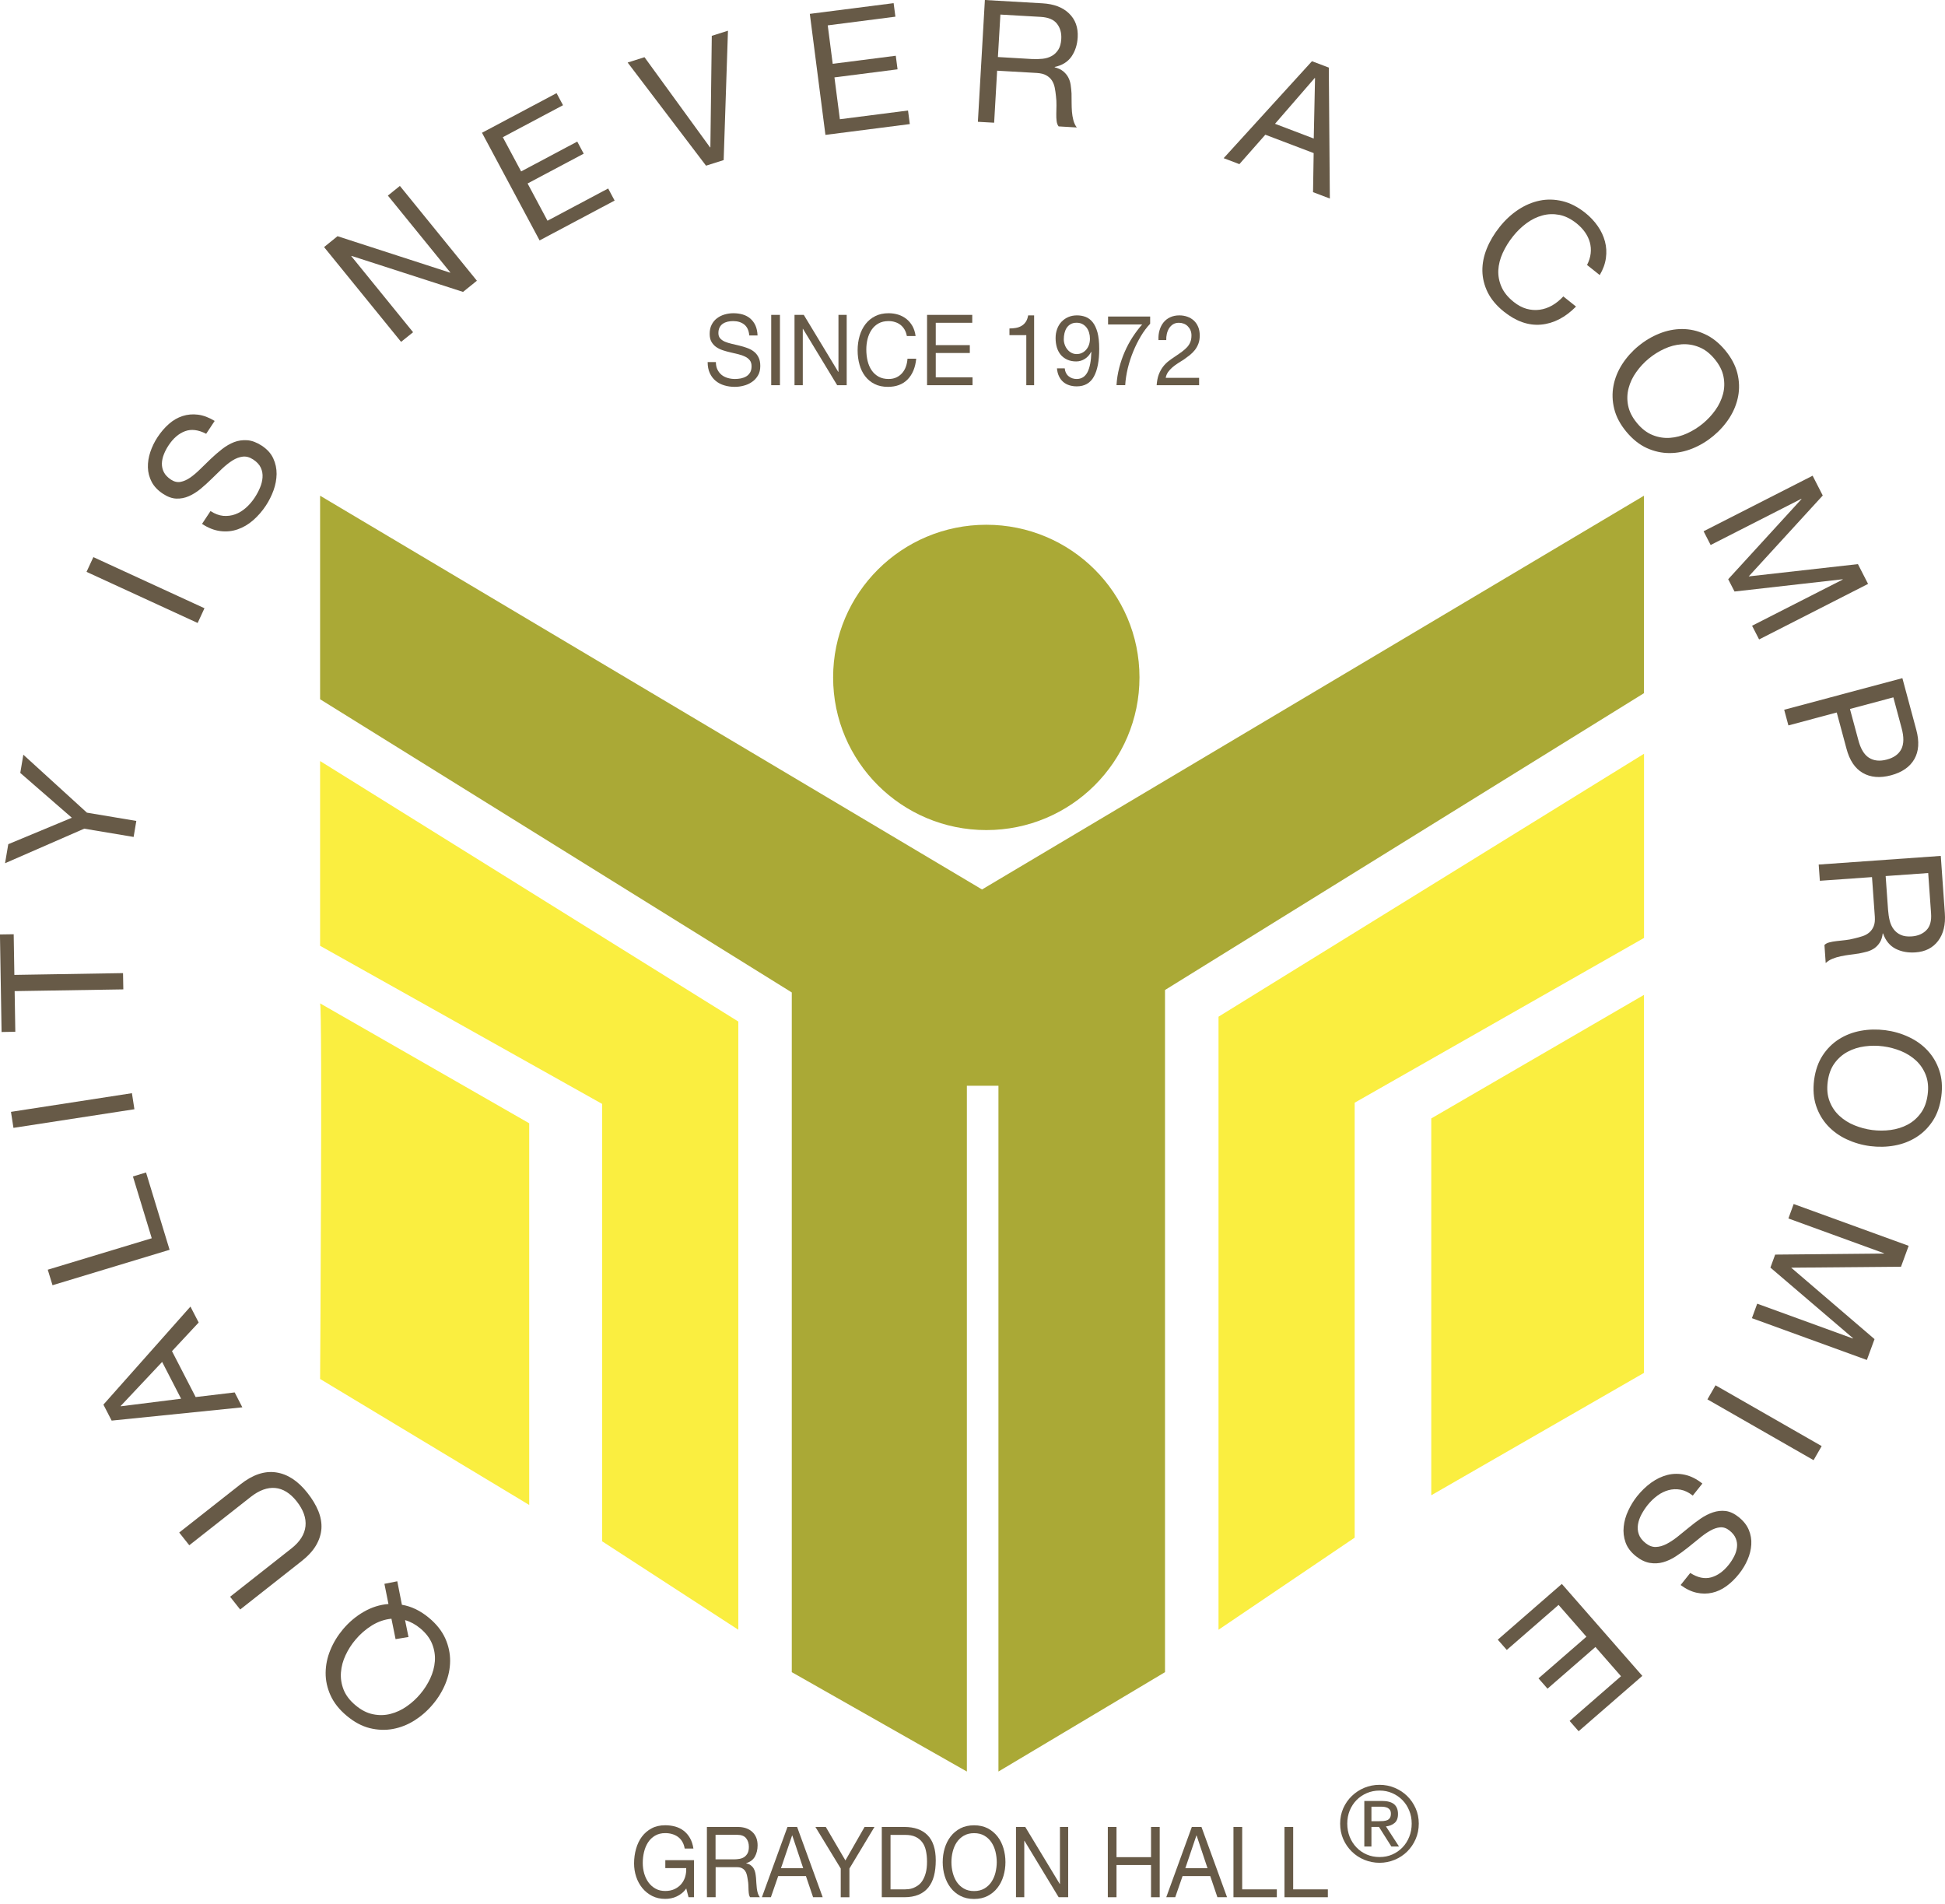 <svg width="47" height="46" viewBox="0 0 47 46" fill="none" xmlns="http://www.w3.org/2000/svg">
<g clip-path="url(#clip0_6386_3382)">
<path d="M9.289 38.268L9.6 38.206L9.712 38.774C9.94 38.811 10.159 38.917 10.369 39.092C10.549 39.242 10.678 39.407 10.759 39.585C10.839 39.764 10.878 39.946 10.877 40.131C10.876 40.317 10.838 40.5 10.764 40.68C10.69 40.86 10.588 41.028 10.458 41.181C10.329 41.335 10.181 41.464 10.016 41.569C9.851 41.673 9.676 41.741 9.493 41.775C9.31 41.808 9.123 41.801 8.933 41.754C8.742 41.706 8.557 41.606 8.378 41.456C8.198 41.306 8.068 41.141 7.987 40.962C7.907 40.784 7.867 40.602 7.869 40.416C7.871 40.231 7.908 40.048 7.983 39.867C8.057 39.687 8.159 39.52 8.288 39.366C8.434 39.193 8.601 39.052 8.791 38.943C8.98 38.834 9.179 38.771 9.387 38.755L9.289 38.268ZM9.871 39.553L9.559 39.604L9.459 39.111C9.296 39.126 9.139 39.18 8.988 39.272C8.838 39.366 8.705 39.48 8.59 39.618C8.494 39.731 8.414 39.856 8.351 39.991C8.287 40.127 8.25 40.265 8.239 40.407C8.228 40.549 8.249 40.688 8.303 40.825C8.357 40.961 8.453 41.088 8.591 41.202C8.728 41.318 8.869 41.39 9.014 41.419C9.159 41.449 9.3 41.446 9.438 41.41C9.576 41.375 9.706 41.314 9.829 41.228C9.952 41.142 10.061 41.043 10.157 40.928C10.253 40.815 10.332 40.69 10.396 40.555C10.459 40.419 10.497 40.281 10.508 40.139C10.519 39.998 10.497 39.858 10.443 39.721C10.389 39.585 10.293 39.458 10.156 39.344C10.043 39.25 9.921 39.183 9.788 39.144L9.871 39.553H9.871Z" fill="#675A47"/>
<path d="M4.33 37.029L5.813 35.862C6.107 35.63 6.393 35.535 6.669 35.575C6.946 35.615 7.199 35.779 7.428 36.069C7.546 36.218 7.634 36.365 7.693 36.51C7.751 36.654 7.776 36.797 7.767 36.935C7.757 37.074 7.713 37.21 7.635 37.342C7.557 37.474 7.44 37.6 7.286 37.721L5.804 38.888L5.56 38.58L7.042 37.413C7.248 37.251 7.361 37.072 7.382 36.875C7.402 36.679 7.33 36.478 7.168 36.273C7.012 36.077 6.839 35.969 6.65 35.952C6.46 35.935 6.263 36.007 6.057 36.169L4.574 37.336L4.33 37.028V37.029Z" fill="#675A47"/>
<path d="M5.856 34.003L2.698 34.324L2.499 33.938L4.602 31.569L4.801 31.954L4.156 32.646L4.728 33.755L5.671 33.643L5.856 34.003ZM2.92 33.978L4.376 33.795L3.918 32.906L2.916 33.971L2.92 33.978V33.978Z" fill="#675A47"/>
<path d="M4.098 30.197L1.269 31.053L1.154 30.678L3.667 29.918L3.212 28.425L3.529 28.329L4.098 30.197H4.098Z" fill="#675A47"/>
<path d="M3.248 26.801L0.325 27.251L0.265 26.864L3.188 26.413L3.248 26.801Z" fill="#675A47"/>
<path d="M2.98 23.905L0.354 23.947L0.37 24.929L0.038 24.935L-0.001 22.578L0.331 22.573L0.347 23.555L2.973 23.512L2.98 23.904V23.905Z" fill="#675A47"/>
<path d="M0.564 18.235L2.1 19.635L3.294 19.835L3.229 20.222L2.035 20.022L0.122 20.857L0.2 20.397L1.736 19.758L0.49 18.675L0.564 18.235L0.564 18.235Z" fill="#675A47"/>
<path d="M4.776 15.052L2.091 13.817L2.256 13.461L4.941 14.696L4.776 15.052Z" fill="#675A47"/>
<path d="M5.187 10.171L4.982 10.481C4.792 10.383 4.622 10.362 4.47 10.419C4.318 10.476 4.186 10.59 4.074 10.76C4.028 10.829 3.99 10.901 3.96 10.977C3.93 11.053 3.914 11.127 3.912 11.2C3.911 11.273 3.926 11.343 3.96 11.409C3.994 11.476 4.051 11.535 4.132 11.589C4.208 11.639 4.285 11.657 4.362 11.643C4.439 11.629 4.516 11.595 4.596 11.54C4.675 11.485 4.756 11.416 4.838 11.335C4.92 11.254 5.005 11.171 5.093 11.087C5.181 11.003 5.272 10.925 5.366 10.851C5.46 10.778 5.557 10.721 5.658 10.682C5.76 10.643 5.867 10.629 5.978 10.637C6.089 10.646 6.205 10.69 6.325 10.768C6.457 10.855 6.55 10.958 6.604 11.078C6.659 11.197 6.685 11.322 6.684 11.453C6.682 11.584 6.657 11.715 6.61 11.847C6.562 11.978 6.501 12.101 6.427 12.213C6.336 12.351 6.232 12.47 6.116 12.571C6.001 12.671 5.876 12.744 5.743 12.79C5.609 12.836 5.471 12.851 5.325 12.832C5.18 12.814 5.032 12.757 4.882 12.658L5.087 12.348C5.191 12.416 5.294 12.454 5.395 12.464C5.496 12.472 5.593 12.46 5.685 12.426C5.777 12.393 5.862 12.34 5.943 12.269C6.023 12.198 6.094 12.116 6.156 12.021C6.204 11.948 6.247 11.869 6.282 11.785C6.318 11.701 6.338 11.619 6.344 11.537C6.35 11.455 6.337 11.377 6.303 11.303C6.27 11.228 6.208 11.161 6.118 11.102C6.032 11.046 5.949 11.023 5.866 11.033C5.783 11.043 5.701 11.074 5.619 11.125C5.537 11.177 5.454 11.243 5.369 11.322C5.285 11.402 5.2 11.485 5.114 11.57C5.028 11.655 4.939 11.735 4.848 11.811C4.757 11.886 4.662 11.945 4.565 11.988C4.467 12.031 4.367 12.051 4.263 12.047C4.16 12.044 4.052 12.005 3.939 11.931C3.814 11.849 3.723 11.753 3.665 11.643C3.608 11.533 3.577 11.416 3.574 11.294C3.571 11.171 3.59 11.047 3.632 10.922C3.674 10.796 3.732 10.677 3.806 10.564C3.89 10.437 3.982 10.33 4.083 10.242C4.184 10.153 4.294 10.09 4.412 10.052C4.53 10.014 4.653 10.003 4.783 10.019C4.913 10.035 5.048 10.086 5.187 10.17V10.171Z" fill="#675A47"/>
<path d="M9.692 8.26L7.831 5.97L8.156 5.707L10.876 6.588L10.882 6.583L9.373 4.726L9.663 4.492L11.524 6.783L11.189 7.053L8.495 6.183L8.488 6.188L9.982 8.027L9.692 8.26Z" fill="#675A47"/>
<path d="M13.039 5.809L11.647 3.208L13.449 2.251L13.605 2.542L12.15 3.315L12.593 4.142L13.949 3.421L14.105 3.713L12.749 4.433L13.23 5.333L14.696 4.554L14.852 4.846L13.039 5.809Z" fill="#675A47"/>
<path d="M17.591 0.741L17.487 3.868L17.061 4.003L15.167 1.511L15.574 1.382L17.158 3.561L17.166 3.559L17.2 0.866L17.591 0.742V0.741Z" fill="#675A47"/>
<path d="M19.946 3.258L19.569 0.335L21.594 0.076L21.637 0.403L20.002 0.613L20.122 1.542L21.646 1.347L21.689 1.675L20.164 1.87L20.295 2.881L21.942 2.67L21.985 2.998L19.947 3.259L19.946 3.258Z" fill="#675A47"/>
<path d="M23.63 2.942L23.799 0L25.189 0.08C25.467 0.096 25.682 0.177 25.834 0.326C25.986 0.473 26.055 0.665 26.042 0.902C26.032 1.08 25.982 1.235 25.893 1.365C25.803 1.495 25.668 1.579 25.486 1.618V1.626C25.57 1.648 25.638 1.679 25.69 1.721C25.741 1.763 25.782 1.811 25.812 1.866C25.842 1.922 25.862 1.983 25.872 2.05C25.882 2.117 25.889 2.186 25.893 2.258C25.895 2.33 25.895 2.403 25.895 2.479C25.895 2.555 25.898 2.628 25.903 2.699C25.909 2.769 25.92 2.837 25.937 2.903C25.954 2.969 25.981 3.028 26.02 3.08L25.581 3.054C25.556 3.022 25.54 2.98 25.533 2.927C25.526 2.875 25.524 2.816 25.525 2.751C25.526 2.686 25.527 2.617 25.529 2.543C25.53 2.469 25.526 2.395 25.517 2.323C25.51 2.251 25.5 2.182 25.487 2.117C25.474 2.051 25.451 1.993 25.418 1.943C25.385 1.893 25.34 1.852 25.282 1.82C25.224 1.787 25.148 1.769 25.055 1.763L24.095 1.708L24.023 2.965L23.63 2.943V2.942ZM24.114 1.378L24.933 1.426C25.023 1.431 25.11 1.429 25.194 1.42C25.278 1.411 25.352 1.388 25.416 1.352C25.481 1.316 25.533 1.265 25.574 1.2C25.616 1.135 25.639 1.048 25.645 0.941C25.654 0.796 25.619 0.673 25.542 0.574C25.465 0.474 25.334 0.419 25.15 0.408L24.174 0.352L24.114 1.378H24.114Z" fill="#675A47"/>
<path d="M29.569 3.822L31.703 1.479L32.11 1.633L32.135 4.797L31.729 4.643L31.744 3.699L30.576 3.255L29.949 3.966L29.57 3.822L29.569 3.822ZM31.77 1.884L30.81 2.991L31.746 3.347L31.777 1.887L31.77 1.884Z" fill="#675A47"/>
<path d="M38.658 6.647L38.35 6.402C38.399 6.307 38.428 6.213 38.438 6.121C38.448 6.028 38.441 5.939 38.417 5.853C38.393 5.767 38.353 5.685 38.298 5.607C38.243 5.53 38.176 5.46 38.096 5.396C37.958 5.286 37.819 5.218 37.679 5.191C37.54 5.165 37.404 5.169 37.27 5.206C37.137 5.242 37.01 5.304 36.89 5.392C36.77 5.48 36.662 5.584 36.565 5.705C36.46 5.836 36.376 5.972 36.312 6.113C36.248 6.254 36.213 6.393 36.206 6.531C36.2 6.669 36.226 6.803 36.284 6.934C36.342 7.065 36.44 7.185 36.578 7.295C36.679 7.376 36.783 7.431 36.888 7.461C36.993 7.49 37.098 7.498 37.203 7.484C37.308 7.47 37.409 7.436 37.507 7.38C37.605 7.324 37.694 7.251 37.777 7.162L38.084 7.407C37.823 7.671 37.541 7.816 37.238 7.843C36.936 7.87 36.638 7.766 36.344 7.532C36.165 7.389 36.034 7.233 35.95 7.065C35.867 6.896 35.824 6.722 35.821 6.544C35.819 6.367 35.854 6.187 35.928 6.005C36.001 5.824 36.105 5.65 36.239 5.482C36.373 5.314 36.524 5.175 36.689 5.066C36.855 4.957 37.027 4.884 37.207 4.847C37.386 4.81 37.57 4.815 37.757 4.86C37.943 4.905 38.126 4.999 38.305 5.141C38.426 5.237 38.527 5.345 38.609 5.463C38.691 5.581 38.749 5.705 38.783 5.834C38.818 5.964 38.825 6.097 38.806 6.235C38.787 6.374 38.737 6.511 38.656 6.647H38.658Z" fill="#675A47"/>
<path d="M39.591 8.362C39.746 8.233 39.914 8.133 40.096 8.06C40.277 7.987 40.461 7.95 40.647 7.95C40.833 7.95 41.016 7.99 41.194 8.072C41.373 8.153 41.538 8.283 41.688 8.463C41.837 8.643 41.935 8.828 41.983 9.018C42.03 9.208 42.036 9.394 42.001 9.577C41.966 9.759 41.896 9.933 41.791 10.097C41.685 10.261 41.555 10.407 41.399 10.536C41.244 10.664 41.076 10.765 40.894 10.838C40.713 10.911 40.529 10.947 40.343 10.947C40.157 10.947 39.974 10.907 39.795 10.826C39.617 10.745 39.452 10.614 39.302 10.434C39.152 10.254 39.054 10.069 39.007 9.879C38.96 9.689 38.954 9.503 38.989 9.32C39.023 9.138 39.094 8.965 39.199 8.8C39.305 8.636 39.435 8.49 39.59 8.362H39.591ZM39.842 8.664C39.727 8.759 39.627 8.867 39.54 8.989C39.453 9.111 39.391 9.24 39.355 9.377C39.318 9.515 39.314 9.656 39.343 9.8C39.372 9.944 39.443 10.085 39.558 10.223C39.672 10.361 39.798 10.457 39.935 10.512C40.072 10.567 40.212 10.589 40.354 10.579C40.496 10.569 40.635 10.532 40.771 10.47C40.907 10.407 41.033 10.329 41.148 10.234C41.263 10.139 41.364 10.031 41.451 9.909C41.538 9.787 41.599 9.657 41.636 9.52C41.672 9.383 41.676 9.242 41.647 9.097C41.619 8.953 41.547 8.812 41.432 8.674C41.318 8.536 41.192 8.44 41.055 8.386C40.918 8.331 40.779 8.309 40.636 8.319C40.494 8.329 40.355 8.365 40.219 8.428C40.083 8.49 39.957 8.569 39.842 8.664Z" fill="#675A47"/>
<path d="M41.167 12.836L43.801 11.494L44.046 11.972L42.257 13.927L44.896 13.63L45.141 14.108L42.508 15.45L42.338 15.119L44.529 14.003L44.526 13.996L41.914 14.292L41.761 13.995L43.532 12.059L43.528 12.052L41.337 13.168L41.167 12.837L41.167 12.836Z" fill="#675A47"/>
<path d="M43.114 17.149L45.97 16.385L46.306 17.633C46.383 17.917 46.367 18.154 46.259 18.342C46.151 18.53 45.964 18.66 45.697 18.732C45.431 18.803 45.203 18.785 45.013 18.675C44.824 18.567 44.692 18.369 44.618 18.084L44.384 17.215L43.216 17.527L43.114 17.149ZM45.752 16.849L44.703 17.13L44.903 17.871C44.958 18.087 45.044 18.233 45.162 18.308C45.28 18.383 45.424 18.398 45.595 18.352C45.766 18.307 45.882 18.222 45.945 18.099C46.007 17.975 46.01 17.806 45.951 17.591L45.752 16.849V16.849Z" fill="#675A47"/>
<path d="M43.948 20.889L46.898 20.68L46.996 22.064C47.016 22.341 46.962 22.564 46.834 22.733C46.706 22.902 46.524 22.995 46.287 23.011C46.108 23.024 45.948 22.995 45.807 22.924C45.667 22.852 45.565 22.729 45.503 22.554H45.495C45.484 22.641 45.462 22.712 45.427 22.768C45.392 22.824 45.349 22.871 45.298 22.908C45.247 22.944 45.188 22.972 45.123 22.991C45.058 23.009 44.99 23.024 44.919 23.038C44.848 23.049 44.775 23.059 44.699 23.068C44.624 23.078 44.551 23.09 44.481 23.105C44.412 23.119 44.345 23.139 44.282 23.165C44.219 23.19 44.164 23.224 44.117 23.269L44.087 22.833C44.115 22.803 44.155 22.782 44.207 22.769C44.258 22.756 44.316 22.745 44.381 22.738C44.445 22.731 44.514 22.723 44.589 22.715C44.663 22.707 44.735 22.694 44.806 22.675C44.877 22.659 44.944 22.64 45.008 22.619C45.071 22.599 45.126 22.568 45.171 22.529C45.217 22.49 45.252 22.44 45.277 22.379C45.302 22.318 45.31 22.241 45.304 22.147L45.236 21.192L43.976 21.281L43.948 20.89V20.889ZM45.566 21.168L45.624 21.983C45.631 22.074 45.643 22.16 45.663 22.241C45.683 22.322 45.715 22.393 45.759 22.451C45.803 22.51 45.86 22.556 45.931 22.588C46.001 22.62 46.089 22.633 46.197 22.625C46.343 22.614 46.461 22.565 46.549 22.476C46.639 22.387 46.677 22.25 46.663 22.066L46.594 21.094L45.566 21.167L45.566 21.168Z" fill="#675A47"/>
<path d="M45.556 24.891C45.756 24.917 45.944 24.971 46.121 25.054C46.299 25.136 46.451 25.245 46.578 25.381C46.705 25.517 46.8 25.677 46.862 25.863C46.925 26.049 46.941 26.258 46.911 26.489C46.88 26.721 46.812 26.919 46.704 27.083C46.597 27.246 46.464 27.378 46.306 27.477C46.149 27.576 45.974 27.643 45.781 27.678C45.589 27.713 45.392 27.717 45.193 27.692C44.993 27.666 44.804 27.611 44.627 27.529C44.45 27.447 44.297 27.337 44.17 27.202C44.043 27.066 43.948 26.905 43.886 26.72C43.824 26.534 43.808 26.325 43.837 26.093C43.868 25.861 43.937 25.664 44.044 25.5C44.151 25.337 44.284 25.205 44.442 25.106C44.599 25.007 44.775 24.94 44.967 24.905C45.16 24.87 45.356 24.866 45.556 24.891ZM45.505 25.281C45.357 25.261 45.209 25.262 45.06 25.282C44.911 25.301 44.774 25.345 44.648 25.412C44.523 25.479 44.416 25.572 44.33 25.691C44.243 25.81 44.189 25.959 44.166 26.136C44.143 26.314 44.158 26.471 44.211 26.608C44.264 26.746 44.343 26.863 44.447 26.959C44.552 27.056 44.673 27.133 44.812 27.189C44.951 27.246 45.094 27.284 45.242 27.303C45.39 27.322 45.539 27.322 45.687 27.302C45.836 27.282 45.973 27.239 46.099 27.172C46.224 27.105 46.331 27.011 46.417 26.892C46.504 26.773 46.558 26.624 46.581 26.447C46.605 26.27 46.589 26.112 46.536 25.975C46.483 25.838 46.404 25.721 46.3 25.624C46.195 25.528 46.074 25.451 45.935 25.394C45.796 25.338 45.653 25.3 45.505 25.281Z" fill="#675A47"/>
<path d="M43.343 29.091L46.122 30.101L45.937 30.606L43.283 30.629L45.297 32.355L45.112 32.859L42.334 31.849L42.462 31.499L44.773 32.34L44.776 32.332L42.781 30.627L42.896 30.313L45.524 30.288L45.527 30.281L43.216 29.44L43.343 29.091Z" fill="#675A47"/>
<path d="M41.455 33.471L44.02 34.94L43.824 35.28L41.259 33.811L41.455 33.471Z" fill="#675A47"/>
<path d="M40.612 38.296L40.844 38.005C41.024 38.12 41.192 38.155 41.348 38.112C41.505 38.069 41.646 37.967 41.773 37.808C41.825 37.743 41.869 37.674 41.906 37.601C41.943 37.528 41.965 37.456 41.973 37.383C41.982 37.311 41.972 37.24 41.944 37.171C41.917 37.102 41.865 37.037 41.789 36.977C41.717 36.921 41.643 36.896 41.565 36.903C41.487 36.91 41.407 36.938 41.323 36.986C41.239 37.033 41.153 37.094 41.064 37.168C40.975 37.242 40.883 37.316 40.787 37.392C40.692 37.468 40.595 37.538 40.495 37.604C40.395 37.669 40.293 37.716 40.189 37.746C40.084 37.775 39.977 37.781 39.866 37.762C39.756 37.743 39.645 37.69 39.532 37.601C39.409 37.503 39.325 37.392 39.281 37.268C39.237 37.144 39.222 37.017 39.236 36.887C39.249 36.758 39.285 36.629 39.345 36.501C39.404 36.374 39.475 36.258 39.559 36.152C39.663 36.023 39.776 35.913 39.901 35.823C40.025 35.734 40.155 35.672 40.292 35.637C40.428 35.603 40.568 35.601 40.711 35.632C40.855 35.663 40.996 35.733 41.137 35.845L40.905 36.136C40.808 36.059 40.709 36.011 40.609 35.993C40.509 35.975 40.411 35.979 40.317 36.005C40.223 36.031 40.132 36.075 40.047 36.139C39.961 36.203 39.882 36.279 39.812 36.367C39.757 36.437 39.708 36.511 39.665 36.591C39.622 36.672 39.594 36.752 39.581 36.833C39.568 36.914 39.574 36.993 39.601 37.07C39.627 37.147 39.683 37.219 39.767 37.286C39.847 37.349 39.929 37.38 40.012 37.377C40.096 37.375 40.18 37.351 40.267 37.307C40.353 37.263 40.441 37.205 40.533 37.133C40.624 37.061 40.716 36.986 40.809 36.909C40.903 36.831 40.998 36.759 41.095 36.692C41.193 36.625 41.292 36.575 41.393 36.541C41.495 36.507 41.597 36.496 41.699 36.508C41.802 36.521 41.906 36.569 42.012 36.653C42.129 36.746 42.211 36.849 42.259 36.965C42.307 37.08 42.327 37.199 42.319 37.32C42.312 37.443 42.281 37.565 42.228 37.687C42.176 37.808 42.107 37.922 42.023 38.027C41.929 38.146 41.827 38.245 41.718 38.324C41.609 38.403 41.495 38.456 41.374 38.483C41.253 38.511 41.129 38.511 41.001 38.483C40.873 38.456 40.743 38.394 40.612 38.297L40.612 38.296Z" fill="#675A47"/>
<path d="M37.741 38.27L39.686 40.492L38.147 41.829L37.929 41.581L39.171 40.5L38.553 39.794L37.395 40.801L37.177 40.552L38.335 39.546L37.662 38.777L36.411 39.865L36.193 39.617L37.741 38.27Z" fill="#675A47"/>
<path d="M23.73 21.491L7.735 11.977V16.895L19.133 23.979V40.402L23.364 42.803V26.233H24.127V42.803L28.152 40.402V23.92L39.726 16.748V11.977L23.73 21.491Z" fill="#AAA936"/>
<path d="M27.535 16.367C27.535 18.405 25.878 20.056 23.834 20.056C21.79 20.056 20.132 18.405 20.132 16.367C20.132 14.331 21.789 12.679 23.834 12.679C25.879 12.679 27.535 14.33 27.535 16.367Z" fill="#AAA936"/>
<path d="M7.735 18.388V22.852L14.55 26.672V37.24L17.841 39.377V24.682L7.735 18.388Z" fill="#FAEE40"/>
<path d="M7.735 24.243C7.794 24.36 7.735 33.318 7.735 33.318L12.788 36.362V27.14L7.735 24.243Z" fill="#FAEE40"/>
<path d="M39.727 18.212V22.662L32.735 26.643V37.152L29.445 39.377V24.565L39.727 18.212Z" fill="#FAEE40"/>
<path d="M39.726 24.038V33.171L34.586 36.128V27.023L39.726 24.038Z" fill="#FAEE40"/>
<path d="M18.306 8.105H18.106C18.095 7.983 18.053 7.894 17.983 7.84C17.913 7.785 17.824 7.758 17.714 7.758C17.67 7.758 17.626 7.763 17.584 7.772C17.541 7.782 17.503 7.798 17.47 7.82C17.436 7.842 17.409 7.872 17.39 7.909C17.37 7.947 17.36 7.993 17.36 8.049C17.36 8.101 17.374 8.144 17.403 8.176C17.431 8.208 17.47 8.235 17.518 8.256C17.566 8.276 17.62 8.293 17.681 8.307C17.742 8.32 17.804 8.335 17.867 8.351C17.931 8.366 17.993 8.385 18.053 8.407C18.114 8.428 18.168 8.457 18.215 8.493C18.263 8.529 18.301 8.576 18.329 8.633C18.358 8.689 18.372 8.758 18.372 8.841C18.372 8.931 18.354 9.009 18.316 9.072C18.278 9.137 18.23 9.189 18.17 9.229C18.111 9.27 18.045 9.3 17.972 9.318C17.899 9.338 17.826 9.347 17.754 9.347C17.665 9.347 17.581 9.335 17.502 9.311C17.423 9.288 17.353 9.251 17.294 9.202C17.234 9.153 17.187 9.09 17.152 9.015C17.117 8.94 17.1 8.851 17.1 8.748H17.299C17.299 8.819 17.312 8.881 17.338 8.932C17.364 8.984 17.398 9.026 17.44 9.06C17.482 9.093 17.531 9.117 17.586 9.133C17.642 9.149 17.7 9.157 17.76 9.157C17.808 9.157 17.855 9.152 17.904 9.143C17.951 9.133 17.995 9.117 18.033 9.094C18.072 9.071 18.102 9.039 18.126 9C18.15 8.96 18.161 8.909 18.161 8.848C18.161 8.789 18.147 8.741 18.118 8.705C18.09 8.669 18.052 8.639 18.004 8.616C17.957 8.593 17.903 8.574 17.842 8.559C17.782 8.544 17.72 8.529 17.656 8.515C17.593 8.501 17.531 8.484 17.47 8.464C17.409 8.444 17.355 8.418 17.307 8.385C17.259 8.351 17.221 8.309 17.192 8.258C17.163 8.208 17.149 8.144 17.149 8.066C17.149 7.98 17.165 7.906 17.198 7.843C17.23 7.781 17.273 7.729 17.327 7.689C17.381 7.648 17.442 7.618 17.511 7.598C17.58 7.578 17.651 7.568 17.723 7.568C17.804 7.568 17.879 7.579 17.949 7.599C18.018 7.62 18.079 7.652 18.131 7.697C18.182 7.741 18.224 7.797 18.255 7.864C18.285 7.932 18.302 8.012 18.306 8.106V8.105Z" fill="#675A47"/>
<path d="M18.636 9.307V7.608H18.847V9.307H18.636Z" fill="#675A47"/>
<path d="M19.199 9.307V7.608H19.423L20.256 8.985H20.261V7.608H20.46V9.307H20.23L19.403 7.944H19.399V9.307H19.199Z" fill="#675A47"/>
<path d="M22.125 8.119H21.914C21.902 8.059 21.884 8.006 21.857 7.961C21.83 7.916 21.797 7.878 21.758 7.848C21.719 7.818 21.675 7.795 21.626 7.781C21.578 7.765 21.526 7.758 21.471 7.758C21.376 7.758 21.296 7.777 21.228 7.815C21.161 7.853 21.105 7.904 21.062 7.968C21.018 8.033 20.986 8.106 20.965 8.188C20.944 8.271 20.934 8.356 20.934 8.445C20.934 8.542 20.945 8.634 20.965 8.72C20.986 8.806 21.018 8.882 21.062 8.946C21.105 9.01 21.161 9.061 21.229 9.1C21.297 9.138 21.378 9.157 21.473 9.157C21.542 9.157 21.604 9.145 21.658 9.12C21.712 9.095 21.758 9.061 21.797 9.018C21.836 8.974 21.867 8.922 21.889 8.862C21.911 8.802 21.924 8.737 21.929 8.667H22.14C22.119 8.88 22.05 9.046 21.933 9.167C21.815 9.287 21.656 9.347 21.455 9.347C21.332 9.347 21.225 9.324 21.134 9.278C21.042 9.232 20.966 9.169 20.906 9.09C20.845 9.011 20.8 8.917 20.77 8.81C20.739 8.702 20.724 8.586 20.724 8.462C20.724 8.338 20.741 8.222 20.773 8.114C20.805 8.005 20.853 7.911 20.916 7.829C20.979 7.749 21.057 7.684 21.15 7.638C21.243 7.591 21.351 7.568 21.473 7.568C21.556 7.568 21.634 7.58 21.708 7.603C21.782 7.627 21.848 7.662 21.905 7.708C21.963 7.754 22.011 7.812 22.05 7.88C22.088 7.95 22.113 8.029 22.125 8.12L22.125 8.119Z" fill="#675A47"/>
<path d="M22.402 9.307V7.608H23.494V7.799H22.612V8.339H23.435V8.529H22.612V9.117H23.501V9.307H22.402V9.307Z" fill="#675A47"/>
<path d="M24.989 7.62V9.307H24.8V8.098H24.393V7.936C24.446 7.936 24.497 7.932 24.548 7.923C24.598 7.914 24.644 7.898 24.684 7.874C24.725 7.851 24.759 7.818 24.787 7.777C24.815 7.736 24.834 7.683 24.845 7.62H24.989L24.989 7.62Z" fill="#675A47"/>
<path d="M25.541 8.9H25.729C25.736 8.982 25.768 9.046 25.822 9.09C25.877 9.135 25.942 9.157 26.017 9.157C26.132 9.157 26.219 9.103 26.277 8.995C26.334 8.887 26.366 8.724 26.372 8.505L26.367 8.5C26.332 8.571 26.282 8.628 26.217 8.67C26.152 8.712 26.081 8.733 26.005 8.733C25.928 8.733 25.854 8.719 25.792 8.691C25.73 8.663 25.678 8.625 25.635 8.576C25.594 8.527 25.562 8.468 25.54 8.399C25.519 8.329 25.508 8.253 25.508 8.169C25.508 8.085 25.521 8.014 25.546 7.947C25.571 7.879 25.606 7.822 25.652 7.773C25.698 7.725 25.753 7.687 25.816 7.66C25.88 7.633 25.949 7.62 26.024 7.62C26.1 7.62 26.166 7.632 26.232 7.656C26.297 7.681 26.354 7.723 26.403 7.784C26.452 7.844 26.491 7.927 26.52 8.031C26.548 8.136 26.562 8.267 26.562 8.426C26.562 8.718 26.52 8.942 26.433 9.099C26.347 9.256 26.208 9.335 26.018 9.335C25.951 9.335 25.89 9.325 25.835 9.307C25.779 9.289 25.731 9.262 25.689 9.225C25.648 9.189 25.614 9.143 25.589 9.089C25.563 9.035 25.547 8.972 25.541 8.899L25.541 8.9ZM26.338 8.183C26.338 8.131 26.331 8.082 26.317 8.036C26.303 7.99 26.283 7.949 26.255 7.913C26.228 7.878 26.194 7.85 26.154 7.829C26.115 7.808 26.068 7.798 26.015 7.798C25.959 7.798 25.911 7.809 25.872 7.832C25.833 7.854 25.801 7.884 25.776 7.921C25.752 7.958 25.735 8 25.723 8.048C25.712 8.096 25.706 8.146 25.706 8.198C25.706 8.244 25.714 8.288 25.73 8.331C25.745 8.374 25.767 8.412 25.794 8.445C25.822 8.479 25.854 8.505 25.892 8.525C25.93 8.545 25.971 8.555 26.017 8.555C26.065 8.555 26.11 8.545 26.149 8.525C26.189 8.505 26.223 8.478 26.251 8.444C26.279 8.41 26.301 8.371 26.316 8.326C26.331 8.282 26.338 8.234 26.338 8.183H26.338Z" fill="#675A47"/>
<path d="M27.793 7.648V7.822C27.713 7.906 27.638 8.006 27.569 8.121C27.5 8.237 27.438 8.361 27.384 8.493C27.33 8.624 27.286 8.76 27.252 8.899C27.219 9.039 27.198 9.174 27.19 9.306H26.98C26.988 9.163 27.01 9.024 27.045 8.889C27.08 8.753 27.124 8.623 27.179 8.499C27.233 8.374 27.297 8.256 27.368 8.146C27.44 8.035 27.517 7.933 27.6 7.839H26.776V7.648H27.793H27.793Z" fill="#675A47"/>
<path d="M28.183 8.217H27.994C27.99 8.131 27.998 8.052 28.02 7.979C28.041 7.906 28.073 7.843 28.116 7.79C28.159 7.737 28.213 7.695 28.278 7.665C28.343 7.635 28.417 7.62 28.499 7.62C28.567 7.62 28.631 7.631 28.691 7.652C28.751 7.673 28.803 7.704 28.848 7.745C28.892 7.785 28.927 7.836 28.953 7.897C28.979 7.958 28.991 8.028 28.991 8.105C28.991 8.182 28.981 8.245 28.959 8.303C28.938 8.36 28.909 8.411 28.874 8.456C28.839 8.501 28.798 8.542 28.752 8.579C28.706 8.615 28.659 8.65 28.611 8.684L28.464 8.777C28.416 8.808 28.37 8.841 28.33 8.876C28.29 8.911 28.255 8.949 28.226 8.989C28.198 9.03 28.178 9.076 28.169 9.129H28.976V9.307H27.95C27.957 9.207 27.974 9.122 28 9.051C28.027 8.981 28.06 8.92 28.099 8.867C28.138 8.815 28.183 8.769 28.232 8.73C28.281 8.691 28.334 8.654 28.39 8.617C28.457 8.573 28.515 8.532 28.565 8.495C28.616 8.457 28.657 8.42 28.691 8.382C28.724 8.344 28.749 8.303 28.766 8.258C28.783 8.214 28.791 8.162 28.791 8.103C28.791 8.057 28.783 8.015 28.767 7.979C28.751 7.941 28.729 7.91 28.701 7.882C28.674 7.855 28.642 7.834 28.605 7.82C28.568 7.806 28.529 7.799 28.488 7.799C28.433 7.799 28.386 7.811 28.347 7.835C28.308 7.86 28.276 7.892 28.251 7.931C28.226 7.971 28.208 8.016 28.196 8.066C28.185 8.116 28.18 8.166 28.182 8.217H28.183Z" fill="#675A47"/>
<path d="M16.638 45.84L16.583 45.628C16.552 45.673 16.517 45.711 16.477 45.743C16.438 45.775 16.396 45.8 16.352 45.821C16.308 45.842 16.262 45.857 16.215 45.866C16.168 45.876 16.122 45.88 16.075 45.88C15.957 45.88 15.852 45.857 15.758 45.809C15.665 45.761 15.587 45.698 15.522 45.619C15.457 45.539 15.407 45.448 15.373 45.345C15.339 45.242 15.322 45.135 15.322 45.024C15.322 44.901 15.338 44.782 15.37 44.671C15.402 44.559 15.448 44.461 15.511 44.377C15.574 44.293 15.652 44.226 15.746 44.176C15.839 44.126 15.949 44.101 16.075 44.101C16.161 44.101 16.241 44.112 16.318 44.133C16.394 44.155 16.462 44.188 16.521 44.234C16.581 44.28 16.632 44.339 16.672 44.409C16.713 44.48 16.741 44.565 16.756 44.664H16.545C16.535 44.601 16.515 44.545 16.487 44.498C16.459 44.45 16.424 44.412 16.383 44.382C16.342 44.352 16.295 44.329 16.243 44.314C16.19 44.298 16.135 44.291 16.075 44.291C15.979 44.291 15.897 44.312 15.828 44.353C15.759 44.394 15.703 44.448 15.659 44.516C15.616 44.583 15.584 44.66 15.563 44.746C15.542 44.833 15.532 44.921 15.532 45.011C15.532 45.102 15.544 45.185 15.567 45.267C15.591 45.349 15.626 45.421 15.671 45.483C15.717 45.546 15.774 45.596 15.841 45.633C15.908 45.671 15.986 45.689 16.075 45.689C16.156 45.689 16.229 45.675 16.293 45.647C16.357 45.618 16.411 45.579 16.456 45.529C16.5 45.479 16.533 45.42 16.555 45.353C16.576 45.285 16.585 45.213 16.582 45.136H16.077V44.945H16.77V45.839H16.638L16.638 45.84Z" fill="#675A47"/>
<path d="M17.082 45.84V44.142H17.826C17.976 44.142 18.093 44.182 18.179 44.262C18.265 44.342 18.307 44.45 18.307 44.587C18.307 44.69 18.285 44.78 18.242 44.858C18.198 44.936 18.128 44.988 18.032 45.017V45.022C18.078 45.031 18.116 45.047 18.144 45.07C18.173 45.092 18.197 45.118 18.214 45.149C18.232 45.18 18.244 45.215 18.252 45.252C18.259 45.29 18.265 45.33 18.269 45.372C18.272 45.413 18.275 45.455 18.277 45.499C18.279 45.542 18.283 45.585 18.288 45.625C18.293 45.666 18.301 45.705 18.312 45.742C18.323 45.779 18.34 45.812 18.362 45.84H18.128C18.113 45.823 18.103 45.799 18.098 45.769C18.093 45.739 18.09 45.705 18.088 45.668C18.086 45.631 18.085 45.591 18.084 45.548C18.082 45.505 18.078 45.463 18.07 45.422C18.064 45.38 18.057 45.341 18.048 45.303C18.04 45.266 18.025 45.234 18.007 45.206C17.987 45.178 17.962 45.156 17.93 45.139C17.898 45.122 17.857 45.114 17.807 45.114H17.293V45.839H17.083L17.082 45.84ZM17.292 44.925H17.731C17.78 44.925 17.826 44.921 17.87 44.913C17.915 44.905 17.954 44.89 17.987 44.867C18.02 44.843 18.047 44.812 18.067 44.774C18.086 44.735 18.096 44.685 18.096 44.623C18.096 44.539 18.074 44.47 18.03 44.415C17.986 44.36 17.914 44.332 17.815 44.332H17.291V44.925H17.292Z" fill="#675A47"/>
<path d="M18.411 45.84L19.029 44.142H19.262L19.88 45.84H19.648L19.475 45.329H18.805L18.628 45.84H18.411H18.411ZM19.141 44.347L18.872 45.139H19.409L19.145 44.347H19.141Z" fill="#675A47"/>
<path d="M21.131 44.142L20.526 45.147V45.841H20.316V45.147L19.704 44.142H19.955L20.429 44.951L20.892 44.142H21.132H21.131Z" fill="#675A47"/>
<path d="M21.308 45.84V44.142H21.852C22.096 44.142 22.283 44.208 22.415 44.342C22.546 44.475 22.612 44.678 22.612 44.95C22.612 45.093 22.597 45.219 22.568 45.33C22.538 45.44 22.492 45.533 22.43 45.608C22.368 45.683 22.289 45.741 22.193 45.781C22.097 45.82 21.983 45.84 21.852 45.84H21.308V45.84ZM21.519 44.332V45.65H21.869C21.893 45.65 21.923 45.648 21.958 45.644C21.993 45.641 22.031 45.631 22.071 45.616C22.11 45.6 22.15 45.579 22.189 45.55C22.228 45.522 22.264 45.483 22.294 45.434C22.325 45.385 22.351 45.323 22.371 45.25C22.391 45.176 22.401 45.087 22.401 44.982C22.401 44.878 22.391 44.79 22.373 44.71C22.355 44.63 22.325 44.562 22.282 44.507C22.24 44.452 22.186 44.409 22.119 44.379C22.053 44.348 21.971 44.334 21.873 44.334H21.518L21.519 44.332Z" fill="#675A47"/>
<path d="M22.78 44.992C22.78 44.876 22.796 44.764 22.828 44.657C22.86 44.55 22.907 44.456 22.971 44.373C23.034 44.291 23.114 44.225 23.208 44.175C23.302 44.127 23.413 44.102 23.538 44.102C23.663 44.102 23.773 44.127 23.868 44.175C23.962 44.225 24.041 44.291 24.105 44.373C24.169 44.455 24.216 44.55 24.248 44.657C24.28 44.764 24.296 44.876 24.296 44.992C24.296 45.108 24.28 45.219 24.248 45.326C24.216 45.433 24.169 45.528 24.105 45.61C24.042 45.693 23.962 45.758 23.868 45.808C23.773 45.857 23.663 45.882 23.538 45.882C23.413 45.882 23.302 45.857 23.208 45.808C23.113 45.759 23.034 45.693 22.971 45.61C22.908 45.528 22.86 45.433 22.828 45.326C22.796 45.219 22.78 45.108 22.78 44.992ZM22.991 44.992C22.991 45.077 23.001 45.162 23.022 45.245C23.043 45.328 23.075 45.403 23.119 45.47C23.163 45.536 23.221 45.59 23.29 45.63C23.359 45.671 23.442 45.691 23.538 45.691C23.635 45.691 23.717 45.67 23.787 45.63C23.856 45.59 23.913 45.536 23.957 45.47C24.002 45.403 24.034 45.328 24.055 45.245C24.075 45.161 24.086 45.077 24.086 44.992C24.086 44.906 24.075 44.822 24.055 44.738C24.034 44.655 24.002 44.58 23.957 44.513C23.913 44.447 23.856 44.393 23.787 44.353C23.717 44.312 23.635 44.292 23.538 44.292C23.442 44.292 23.359 44.313 23.29 44.353C23.221 44.393 23.164 44.447 23.119 44.513C23.075 44.579 23.043 44.655 23.022 44.738C23.001 44.822 22.991 44.906 22.991 44.992Z" fill="#675A47"/>
<path d="M24.551 45.84V44.142H24.775L25.608 45.519H25.613V44.142H25.812V45.84H25.582L24.756 44.477H24.751V45.84H24.552H24.551Z" fill="#675A47"/>
<path d="M26.77 45.84V44.142H26.98V44.872H27.814V44.142H28.024V45.84H27.814V45.062H26.98V45.84H26.77Z" fill="#675A47"/>
<path d="M28.182 45.84L28.8 44.142H29.033L29.651 45.84H29.418L29.245 45.329H28.576L28.399 45.84H28.181H28.182ZM28.911 44.347L28.643 45.139H29.179L28.915 44.347H28.91H28.911Z" fill="#675A47"/>
<path d="M29.806 45.84V44.142H30.017V45.65H30.854V45.84H29.806H29.806Z" fill="#675A47"/>
<path d="M31.039 45.84V44.142H31.249V45.65H32.087V45.84H31.039Z" fill="#675A47"/>
<path d="M32.384 44.061C32.384 43.928 32.409 43.805 32.459 43.691C32.51 43.577 32.579 43.478 32.666 43.394C32.753 43.31 32.853 43.244 32.968 43.196C33.084 43.148 33.206 43.124 33.336 43.124C33.465 43.124 33.586 43.148 33.701 43.196C33.816 43.244 33.917 43.31 34.003 43.394C34.089 43.478 34.157 43.577 34.208 43.691C34.259 43.805 34.284 43.928 34.284 44.061C34.284 44.193 34.259 44.322 34.208 44.437C34.157 44.553 34.089 44.652 34.003 44.737C33.917 44.822 33.816 44.888 33.701 44.936C33.586 44.983 33.464 45.008 33.336 45.008C33.208 45.008 33.084 44.983 32.968 44.936C32.853 44.888 32.752 44.822 32.666 44.737C32.579 44.652 32.51 44.552 32.459 44.437C32.409 44.322 32.384 44.197 32.384 44.061ZM32.556 44.061C32.556 44.176 32.576 44.284 32.615 44.382C32.655 44.48 32.71 44.565 32.78 44.638C32.849 44.71 32.932 44.767 33.027 44.808C33.123 44.849 33.226 44.869 33.337 44.869C33.448 44.869 33.549 44.849 33.643 44.808C33.737 44.767 33.819 44.71 33.889 44.638C33.959 44.566 34.014 44.48 34.053 44.382C34.093 44.284 34.113 44.176 34.113 44.061C34.113 43.945 34.093 43.843 34.053 43.746C34.014 43.649 33.959 43.565 33.889 43.493C33.819 43.422 33.737 43.366 33.643 43.325C33.549 43.283 33.447 43.263 33.337 43.263C33.227 43.263 33.123 43.283 33.027 43.325C32.932 43.366 32.849 43.422 32.78 43.493C32.71 43.565 32.655 43.649 32.615 43.746C32.576 43.843 32.556 43.949 32.556 44.061ZM32.968 44.615V43.514H33.395C33.526 43.514 33.623 43.54 33.687 43.592C33.75 43.645 33.782 43.724 33.782 43.829C33.782 43.928 33.754 44.001 33.698 44.047C33.643 44.093 33.574 44.12 33.491 44.129L33.807 44.615H33.622L33.322 44.141H33.14V44.615H32.968ZM33.14 43.653V44.003H33.319C33.356 44.003 33.393 44.002 33.428 43.999C33.463 43.996 33.495 43.989 33.522 43.978C33.549 43.966 33.57 43.948 33.586 43.923C33.602 43.899 33.61 43.865 33.61 43.821C33.61 43.785 33.603 43.755 33.589 43.733C33.574 43.711 33.556 43.695 33.533 43.682C33.511 43.671 33.484 43.663 33.455 43.658C33.426 43.654 33.397 43.652 33.368 43.652H33.14L33.14 43.653Z" fill="#675A47"/>
</g>
<defs>
<clipPath id="clip0_6386_3382">
<rect width="47" height="45.881" fill="white"/>
</clipPath>
</defs>
</svg>
